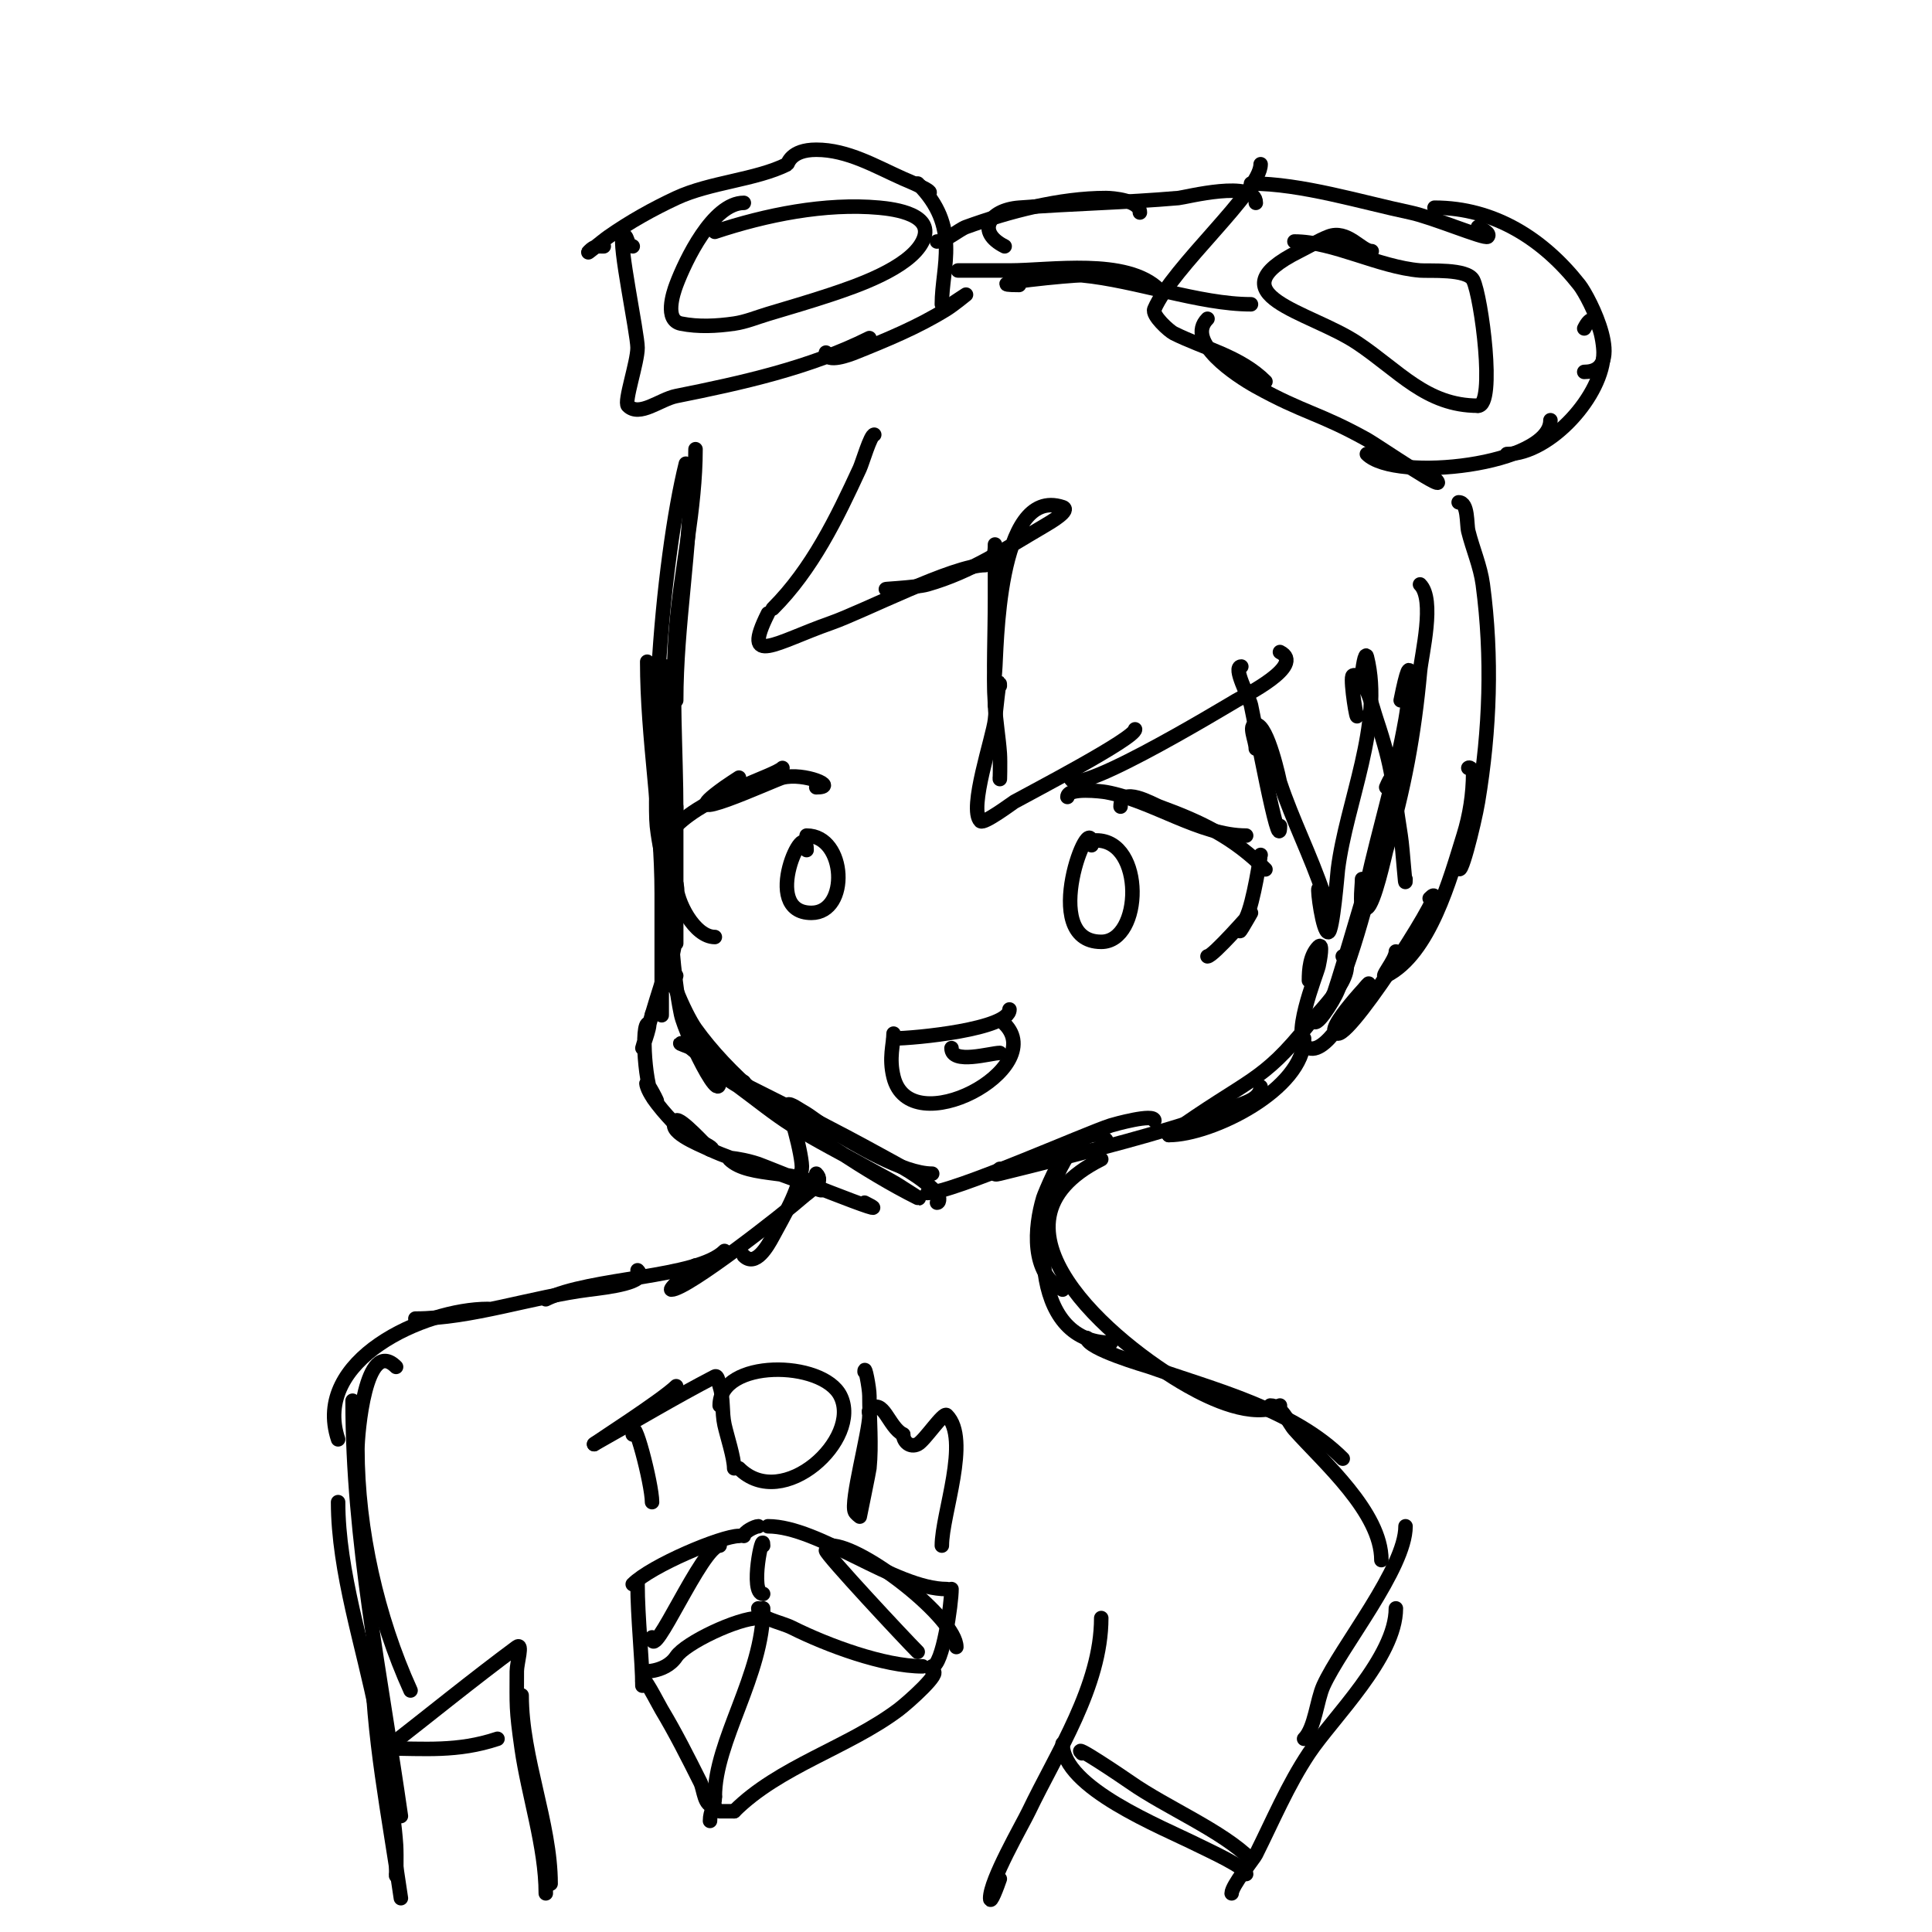 <svg viewBox='0 0 400 400' version='1.1' xmlns='http://www.w3.org/2000/svg' xmlns:xlink='http://www.w3.org/1999/xlink'><g fill='none' stroke='#000000' stroke-width='3' stroke-linecap='round' stroke-linejoin='round'><path d='M143,98c0,15.628 -3,31.493 -3,47'/><path d='M144,93c0,12.367 -2.978,24.731 -4,37c-1.041,12.488 0,25.441 0,38'/><path d='M142,96c-4.829,19.315 -9.309,67.072 -3,86'/><path d='M138,138c0,15.022 1,30.044 1,45'/><path d='M140,167c0,9.333 0,18.667 0,28c0,2.667 0,-10.667 0,-8c0,4.935 -1.195,9.171 -2,14c-0.164,0.986 0,3 0,3l2,-10c0,0 -4.744,14.977 -5,16'/><path d='M135,210c-0.08,0.402 -2,7 -2,7c0,0 2.365,-6.365 1,-5c-1.361,1.361 -0.18,16 2,16c0.176,0 -2.903,-5.708 -2,-3c0.939,2.816 5.001,7.001 7,9c1.234,1.234 8.146,4 6,4'/><path d='M147,238c-0.583,-0.583 -6.243,-6.757 -7,-6c-2.173,2.173 4.21,4.712 7,6c5.656,2.61 11.189,3.765 17,6c1.968,0.757 7.491,3.491 6,2c-4.08,-4.08 -14.938,-1.938 -19,-6c-0.471,-0.471 1.342,-0.11 2,0c1.356,0.226 2.696,0.565 4,1c1.294,0.431 31.243,12.622 22,8'/><path d='M134,137c0,15.825 3,31.954 3,48c0,4.667 0,9.333 0,14c0,3.667 0,7.333 0,11c0,1 0,-2 0,-3'/><path d='M136,162c0,-3 -0.314,6.016 0,9c0.425,4.033 1.517,7.974 2,12c1.079,8.991 1.153,18.135 3,27c0.948,4.548 10.947,24.789 7,9'/><path d='M140,202c-2.759,-2.759 1.732,7.825 4,11c6.476,9.066 17.872,18.936 28,24'/><path d='M154,224c-4.388,-2.194 -7.853,-8 -13,-8c-0.745,0 1.412,0.542 2,1c2.426,1.887 4.522,4.183 7,6c2.536,1.86 5.366,3.282 8,5c10.449,6.815 20.922,14.461 32,20c1.075,0.537 -2,-1.333 -3,-2c-2.236,-1.491 -4.66,-2.678 -7,-4c-5.327,-3.011 -10.822,-5.74 -16,-9c-3.837,-2.416 -7.344,-5.319 -11,-8c-1.721,-1.262 -5,-4 -5,-4c0,0 4.596,2.798 7,4c9.068,4.534 18.117,9.114 27,14c4.459,2.453 8.391,4.391 12,8c0.471,0.471 0.667,2 0,2'/><path d='M166,231c-1,-0.667 -3,-0.798 -3,-2c0,-1.054 2.079,0.488 3,1c2.101,1.167 3.913,2.807 6,4c5.025,2.871 14.907,9 21,9'/><path d='M192,247c5.117,0 32.825,-12.353 38,-14c0.587,-0.187 9,-2.554 9,-1'/><path d='M207,242c-0.542,0.542 -1.962,1.49 0,1c4,-1 8.009,-1.965 12,-3c12.21,-3.165 25.15,-6.442 37,-11c1.926,-0.741 5,-1.575 5,-4'/><path d='M242,235c8.891,0 28,-9.475 28,-20'/><path d='M242,235c16.857,-12.04 19.088,-10.61 29,-23c1.995,-2.494 10.502,-10.498 7,-14'/><path d='M272,211c0,2.603 4.033,-3.583 5,-6c4.871,-12.178 7.633,-25.374 11,-38c0.625,-2.345 3.716,-5.284 2,-7c-1.291,-1.291 -2.919,2.838 -3,3'/><path d='M276,206c0,0.959 6.842,-22.289 7,-23c2.55,-11.476 5.961,-22.444 8,-34c1.115,-6.316 1.646,-17.232 -1,-4'/><path d='M282,182c0,2.028 -0.814,6.907 1,6c1.541,-0.771 3.774,-11.231 4,-12c3.711,-12.617 5.811,-23.919 7,-37c0.32,-3.518 3.16,-14.84 0,-18'/><path d='M181,90c-0.769,0 -2.449,5.807 -3,7c-4.756,10.306 -9.852,20.852 -18,29'/><path d='M159,127c-5.633,11.265 1.714,5.95 13,2c6.902,-2.416 25.351,-12 32,-12'/><path d='M184,122c-2.886,0 5.467,-0.276 8,-1c9.088,-2.597 15.899,-7.274 24,-12c1.629,-0.95 5.789,-3.404 4,-4c-13.734,-4.578 -13.603,30.027 -14,34c-0.232,2.322 0,4.667 0,7'/><path d='M205,117c0.615,-1.229 1,-2.626 1,-4c0,-1.333 0,2.667 0,4c0,2.333 0,4.667 0,7c0,7.333 -0.366,14.676 0,22c0.167,3.346 0.761,6.659 1,10c0.119,1.662 0,6.667 0,5'/><path d='M207,142c0,-3.006 -0.978,6.783 -1,7c-0.355,3.55 -5.535,18.465 -3,21c0.683,0.683 6.706,-3.837 7,-4c3.333,-1.852 25,-13.136 25,-15'/><path d='M222,160c-4.012,8.023 32.123,-13.913 34,-15c1.519,-0.879 14.42,-7.29 9,-10'/><path d='M257,138c-1.895,0 1.646,6.407 2,8c0.693,3.118 6,31.956 6,25'/><path d='M260,155c0,-1.667 -1.667,-5 0,-5c2.507,0 4.972,11.915 5,12c2.596,7.789 6.418,15.253 9,23c0.812,2.438 -0.368,-1 -1,-1c-0.313,0 0.858,9 2,9c0.931,0 1.912,-12.3 2,-13c1.727,-13.819 9.471,-30.116 6,-44c-0.333,-1.333 -1,2.626 -1,4'/><path d='M281,148c0,2.004 -1.426,-6.722 -1,-8c0.105,-0.316 0.764,-0.236 1,0c2.321,2.321 2.962,5.886 4,9c3.435,10.304 3.252,12.926 5,24c0.471,2.982 1,12.018 1,9'/><path d='M302,104c2.019,0 1.616,4.463 2,6c0.922,3.687 2.498,7.233 3,11c2.003,15.021 1.476,30.144 -1,45c-0.745,4.472 -4,17.534 -4,13'/><path d='M304,159c0.333,-0.333 1,0.529 1,1c0,4.384 -0.692,8.815 -2,13c-2.741,8.772 -6.931,24.465 -16,29c-1.606,0.803 2,-3.205 2,-5'/><path d='M296,186c5.358,-5.358 -15.651,28 -19,28c-3.887,0 8.749,-12.749 6,-10c-2.221,2.221 -7.888,14.371 -12,13c-4.18,-1.393 1.6,-15.2 2,-17c0.289,-1.302 0.943,-4.943 0,-4c-1.791,1.791 -2,4.726 -2,7'/><path d='M131,51c-1.26,0 -1.102,-2.898 -2,-2c-1.042,1.042 3,20.062 3,23c0,3.044 -2.836,11.164 -2,12c2.404,2.404 6.667,-1.333 10,-2c13.483,-2.697 27.643,-5.821 40,-12'/><path d='M171,73c0,2.331 5.046,0.382 6,0c6.418,-2.567 13.13,-5.332 19,-9c1.413,-0.883 4,-3 4,-3c0,0 -2.84,1.84 -3,2'/><path d='M195,63c0,-7.894 3.949,-16.051 -5,-25'/><path d='M192,40c2.319,0 -4.539,-2.795 -5,-3c-5.699,-2.533 -11.496,-6 -18,-6c-5.347,0 -5.872,2.936 -6,3c-6.519,3.259 -15.978,3.723 -23,7c-4.871,2.273 -9.597,4.918 -14,8c-1.365,0.956 -5.179,4.179 -4,3c1.149,-1.149 1.769,-1 3,-1'/><path d='M154,42c-6.411,0 -12.099,11.93 -14,17c-0.629,1.677 -2.495,7.301 1,8c3.595,0.719 7.37,0.519 11,0c2.402,-0.343 4.676,-1.303 7,-2c4.343,-1.303 8.699,-2.566 13,-4c5.029,-1.676 16.216,-5.432 19,-11c2.8,-5.6 -5.826,-6.711 -9,-7c-11.142,-1.013 -23.494,1.498 -34,5'/><path d='M148,48'/><path d='M194,50c1.74,0 4.587,-2.486 6,-3c8.912,-3.241 19.475,-6 29,-6c1.364,0 7,0.464 7,3'/><path d='M208,51c-5.873,-2.937 -3.359,-7.511 3,-8c10.957,-0.843 22.005,-1.044 33,-2c1.384,-0.12 16,-3.929 16,1'/><path d='M199,56c-3.333,0 6.667,0 10,0c8.456,0 24.311,-2.689 31,4'/><path d='M211,59c-9.915,0 11.474,-2.145 13,-2c11.202,1.067 24.287,6 35,6'/><path d='M261,34c0,5.636 -18.28,21.319 -22,30c-0.556,1.297 3.077,4.538 4,5c6.278,3.139 13.775,4.775 19,10'/><path d='M250,66c-4.735,4.735 6.026,11.792 10,14c9.948,5.527 13.052,5.473 23,11c1.997,1.11 18.21,12.21 14,8'/><path d='M283,94c5.904,5.904 38,2.291 38,-7'/><path d='M312,94c8.973,0 20,-12.264 20,-21c0,-2.289 -1.305,-10.389 -4,-5'/><path d='M328,77c8.931,0 1.057,-15.382 -1,-18c-7.445,-9.475 -17.607,-16 -30,-16'/><path d='M306,47c0.843,0.422 2.667,1.333 2,2c-0.565,0.565 -11.43,-4.038 -16,-5c-10.178,-2.143 -22.543,-6 -33,-6'/><path d='M284,52c-2.172,0 -5.03,-4.588 -9,-3c-2.076,0.83 -4,2 -6,3c-18.096,9.048 2.176,12.45 12,19c8.614,5.743 14.263,13 25,13'/><path d='M306,84c3.695,0 0.685,-22.631 -1,-26c-1.219,-2.439 -9.163,-1.847 -11,-2c-8.519,-0.71 -18.017,-6 -26,-6'/><path d='M221,165c0,-2.035 7.139,-1.157 8,-1c9.491,1.726 19.416,9 29,9'/><path d='M232,167c0,-4.471 6.663,-0.486 8,0c8.927,3.246 15.471,6.471 22,13'/><path d='M261,177c0,-0.068 -1.443,9.887 -3,13c-3.397,6.793 1,-1 1,-1c0,0 -7.855,9 -9,9'/><path d='M226,175c0,-8.389 -11.221,20 2,20c8.562,0 9.005,-21 -1,-21'/><path d='M167,176c0,-7.811 -9.831,13 1,13c7.932,0 7.225,-16 -1,-16'/><path d='M169,163c4.786,0 -2.489,-3.128 -7,-2c-1.635,0.409 -24.674,11.053 -12,2c0.978,-0.699 2,-1.333 3,-2'/><path d='M162,159c-1.686,1.686 -15.598,5.598 -22,12'/><path d='M140,169c-3.56,0 -2.54,9.109 -2,11c0.156,0.547 1.292,4.292 2,5c0.471,0.471 0,-2.667 0,-2c0,3.59 3.774,11 8,11'/><path d='M185,215c4.39,0 24,-1.915 24,-6'/><path d='M185,214c0,2.247 -0.999,5.005 0,9c3.451,13.803 32.244,-1.756 23,-11'/><path d='M197,217c0,3.488 8.153,1 10,1'/><path d='M220,241c0,-2.8 -3.794,6.312 -4,7c-1.823,6.077 -2.626,15.687 4,19'/><path d='M229,236c-3.358,-3.358 -7.524,2.295 -9,5c-5.847,10.719 -7.285,37 10,37'/><path d='M228,240c-26.868,13.434 2.306,38.129 18,47c4.621,2.612 13.374,6.813 19,4'/><path d='M225,277c0,2.245 12.395,5.786 13,6c13.241,4.673 29.724,8.724 40,19'/><path d='M263,291c2.442,0 3.695,3.532 5,5c5.94,6.683 18,17.097 18,27'/><path d='M291,316c0,8.656 -13.331,24.929 -17,33c-1.379,3.034 -1.757,8.757 -4,11'/><path d='M289,333c0,10.104 -13.148,22.722 -18,30c-4.383,6.575 -7.466,13.932 -11,21c-0.413,0.826 -5,6.418 -5,8'/><path d='M163,231c0,-3.583 3.352,8.887 3,11c-0.835,5.008 -3.593,9.53 -6,14c-1.052,1.953 -3.568,6.432 -6,4'/><path d='M169,243c1.82,1.82 -1.211,3.41 -3,5c-3.375,3 -23.729,19 -27,19c-0.62,0 4.225,-4.613 5,-5'/><path d='M150,259c-5.633,5.633 -27.819,5.41 -37,10'/><path d='M132,263c2.539,2.539 -6.438,3.555 -10,4c-11.636,1.454 -24.502,6 -36,6'/><path d='M101,271c-13.065,0 -36.501,10.496 -31,27'/><path d='M82,283c-6.358,-6.358 -8,14.054 -8,17c0,16.783 4.137,34.902 11,50'/><path d='M73,290c0,29.061 5.844,56.907 10,86'/><path d='M70,311c0,14.429 5.273,29.976 8,44c1.142,5.871 3.497,19.451 4,27c0.133,1.996 0,8 0,6'/><path d='M77,342c0,16.913 3.606,34.239 6,51'/><path d='M148,374c-2.306,0 -2.194,-3.388 -3,-5c-2.59,-5.18 -5.16,-10.266 -8,-15c-0.822,-1.37 -4,-7.767 -4,-6'/><path d='M133,349c0,-5.01 -1,-14.214 -1,-21'/><path d='M131,328c3.862,-3.862 18.433,-10 22,-10'/><path d='M153,318'/><path d='M154,318c0,-0.86 2.329,-2 3,-2'/><path d='M159,316c10.614,0 26.326,13 37,13'/><path d='M196,329'/><path d='M197,329c0,2.982 -1.818,16 -4,16'/><path d='M193,346c2.288,0 -5.003,6.502 -7,8c-10.403,7.803 -24.712,11.712 -34,21'/><path d='M152,375c-1,0 -2,0 -3,0'/><path d='M134,346c-1.862,0 3.58,0.631 6,-3c1.912,-2.868 12.778,-8 17,-8c0.471,0 1,-0.529 1,-1'/><path d='M157,333c0,2.153 4.511,2.755 7,4c7.292,3.646 19.04,8 27,8'/><path d='M158,320c0,-3.574 -2.887,10 0,10'/><path d='M158,333c0,13.769 -10,27.377 -10,39'/><path d='M148,372c0,2.101 -1,2.899 -1,5'/><path d='M135,339c0,5.68 10.405,-19 14,-19'/><path d='M172,320c6.717,0 26,15.145 26,21'/><path d='M171,321c0,0.845 16.292,18.292 19,21'/><path d='M131,297c0,-5.101 4,10.275 4,14'/><path d='M123,299c-0.188,0 14.236,-9.236 17,-12'/><path d='M123,299c8.333,-4.667 16.526,-9.594 25,-14c0.661,-0.344 0.764,1.293 1,2c0.85,2.55 0.417,5.377 1,8c0.519,2.335 2,6.82 2,9'/><path d='M149,291c0,-9.656 21.286,-9.427 25,-2c4.473,8.946 -11.914,24.086 -21,15'/><path d='M179,284c0,-1.7 1,3.3 1,5c0,4.901 0.486,10.139 0,15c-0.048,0.482 -2,10 -2,10c0,0 -0.789,-0.578 -1,-1c-0.998,-1.995 3,-16.52 3,-20c0,-0.333 -0.236,-0.764 0,-1c2.892,-2.892 3.87,3.435 7,5'/><path d='M187,297c0,1.49 1.421,2.789 3,2c1.405,-0.703 5.312,-6.688 6,-6c4.993,4.993 -1,20.47 -1,27'/><path d='M80,362c7.77,0 14.682,0.773 23,-2'/><path d='M80,362c9,-7 17.838,-14.213 27,-21c1.339,-0.992 0,3.333 0,5c0,7.202 -0.199,7.607 1,16c1.366,9.562 5,20.372 5,30'/><path d='M108,351c0,13.054 6,26.406 6,39'/><path d='M228,335c0,14.067 -9.219,27.912 -15,40c-1.385,2.897 -8,14.247 -8,18c0,1.491 1.529,-2.586 2,-4'/><path d='M220,361c0,9.159 20.472,17.236 28,21c2.44,1.22 10,4.633 10,6'/><path d='M224,363c-2.415,-2.415 8.506,4.954 10,6c7.531,5.272 19.023,10.023 25,16'/><path d='M128,84'/></g>
</svg>